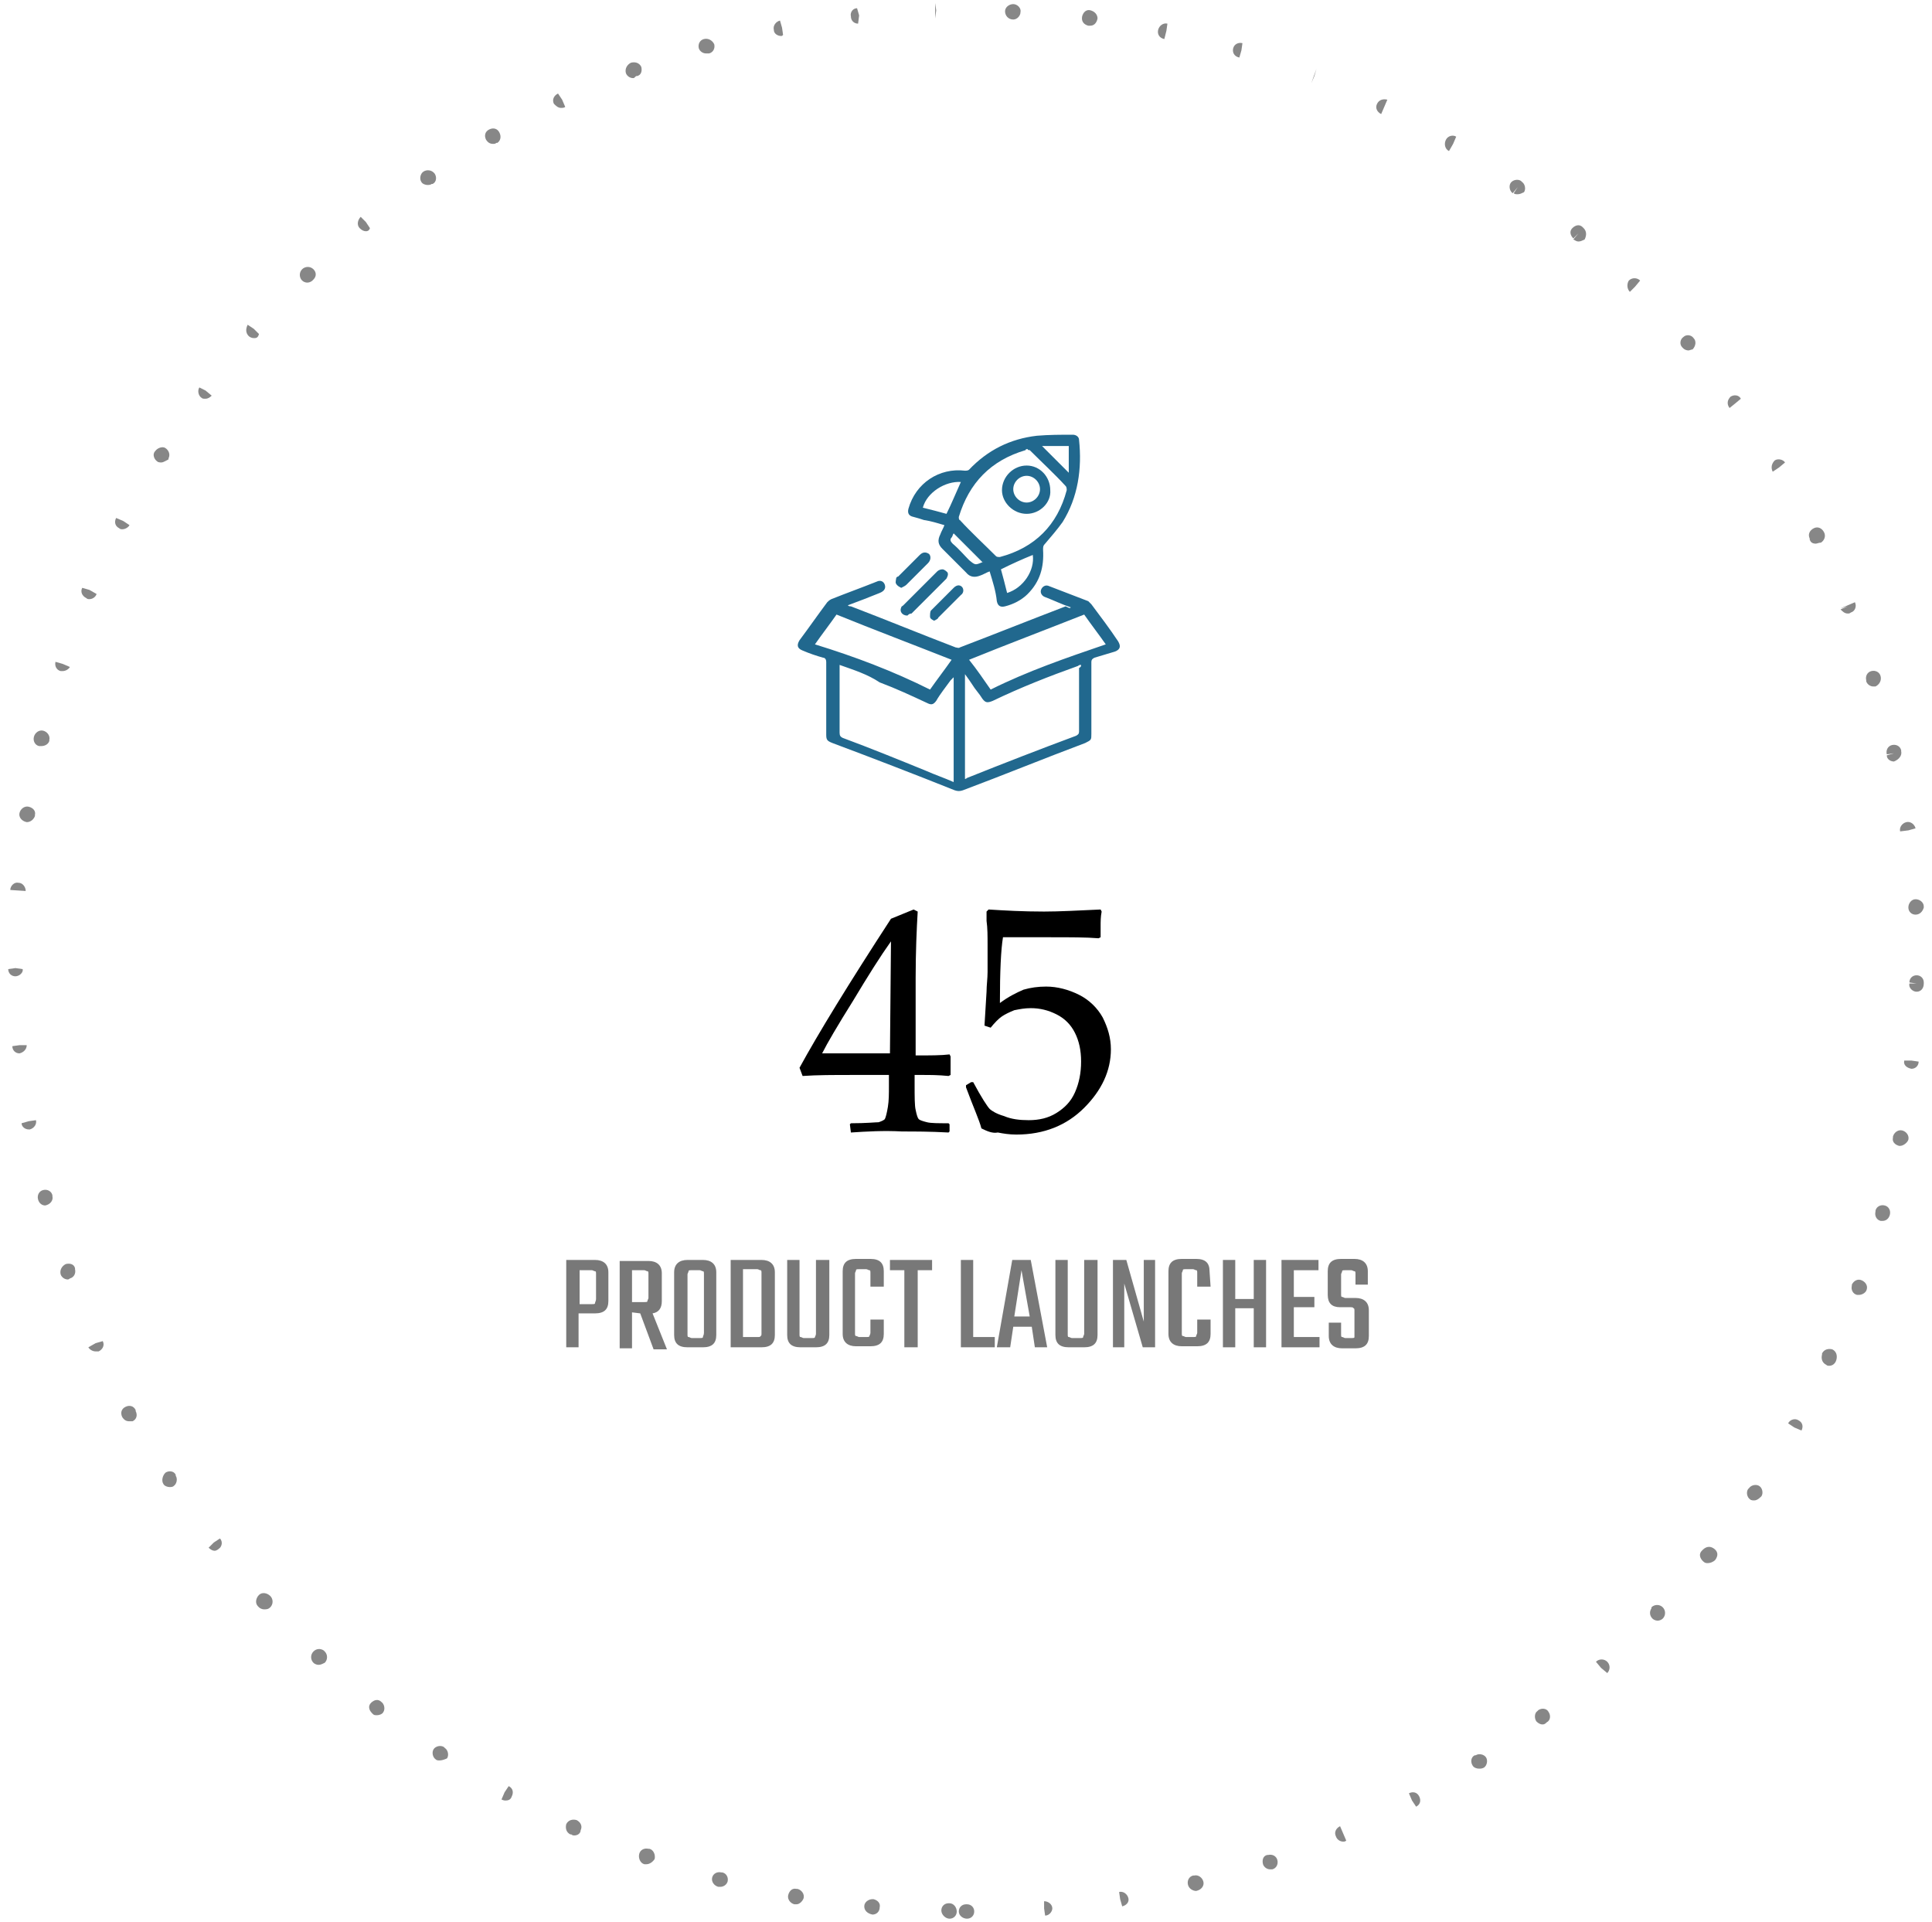 <?xml version="1.0" encoding="utf-8"?>
<!-- Generator: Adobe Illustrator 28.2.0, SVG Export Plug-In . SVG Version: 6.00 Build 0)  -->
<svg version="1.1" id="Layer_1" xmlns="http://www.w3.org/2000/svg" xmlns:xlink="http://www.w3.org/1999/xlink" x="0px" y="0px"
	 viewBox="0 0 188 187" style="enable-background:new 0 0 188 187;" xml:space="preserve">
<style type="text/css">
	.st0{opacity:0.5;enable-background:new    ;}
	.st1{fill:#0F0F0F;}
	.st2{enable-background:new    ;}
	.st3{fill:#787878;}
	.st4{fill:#21688E;}
</style>
<g class="st0">
	<path class="st1" d="M94.1,186.7c-0.4,0-0.8-0.3-0.8-0.7s0.3-0.7,0.7-0.7h0.1c0.4,0,0.7,0.3,0.7,0.7S94.5,186.7,94.1,186.7z
		 M92.4,186.7L92.4,186.7c-0.4,0-0.8-0.4-0.8-0.8c0-0.4,0.3-0.7,0.7-0.7h0.1c0.4,0,0.7,0.4,0.7,0.8
		C93.1,186.4,92.8,186.7,92.4,186.7z M101.7,186.4l-0.1-0.7V185c0.4,0,0.8,0.3,0.8,0.7C102.4,186,102.1,186.4,101.7,186.4z
		 M84.9,186.3C84.9,186.3,84.8,186.3,84.9,186.3c-0.5-0.1-0.8-0.4-0.8-0.8c0-0.4,0.4-0.7,0.8-0.7H85c0.4,0.1,0.7,0.4,0.6,0.8
		C85.6,186,85.3,186.3,84.9,186.3z M109.2,185.5l-0.2-0.7l-0.1-0.7c0.4-0.1,0.8,0.2,0.9,0.6C109.9,185.1,109.6,185.4,109.2,185.5z
		 M77.5,185.3c-0.1,0-0.1,0-0.2,0c-0.4-0.1-0.7-0.5-0.6-0.9s0.4-0.7,0.8-0.6h0.1c0.4,0.1,0.7,0.5,0.6,0.9
		C78.1,185,77.8,185.3,77.5,185.3z M109,184.8L109,184.8L109,184.8z M116.4,184c-0.3,0-0.7-0.2-0.8-0.6c-0.1-0.4,0.1-0.8,0.5-0.9
		h0.1c0.4-0.1,0.8,0.2,0.9,0.6C117.2,183.5,116.9,183.9,116.4,184C116.5,184,116.5,184,116.4,184z M70.1,183.6c-0.1,0-0.1,0-0.2,0
		c-0.4-0.1-0.7-0.5-0.6-0.9s0.5-0.6,0.9-0.5h0.1c0.4,0.1,0.6,0.5,0.5,0.9C70.7,183.4,70.4,183.6,70.1,183.6z M123.6,181.9
		c-0.3,0-0.6-0.2-0.7-0.5c-0.1-0.4,0-0.8,0.4-0.9h0.1c0.4-0.1,0.8,0.1,0.9,0.5s-0.1,0.8-0.5,0.9
		C123.8,181.9,123.7,181.9,123.6,181.9z M62.9,181.4c-0.1,0-0.2,0-0.2,0c-0.4-0.1-0.6-0.6-0.5-1s0.5-0.6,0.9-0.5h0.1
		c0.4,0.1,0.6,0.6,0.5,1C63.5,181.2,63.2,181.4,62.9,181.4z M130.7,179.2c-0.3,0-0.6-0.2-0.7-0.5c-0.2-0.4,0-0.8,0.4-1l0.3,0.7
		l-0.3-0.7l0.6,1.4C130.9,179.2,130.8,179.2,130.7,179.2z M55.9,178.6c-0.1,0-0.2,0-0.3-0.1h-0.1c-0.4-0.2-0.5-0.6-0.4-1
		c0.2-0.4,0.6-0.5,1-0.4l-0.3,0.7l0.3-0.7c0.4,0.2,0.6,0.6,0.4,1C56.5,178.4,56.2,178.6,55.9,178.6z M137.8,175.8l-0.4-0.6l-0.3-0.7
		c0.4-0.2,0.8-0.1,1,0.3C138.3,175.2,138.2,175.6,137.8,175.8z M49.2,175.2c-0.1,0-0.2,0-0.4-0.1l0.3-0.7l0.4-0.6l-0.4,0.6l0.4-0.6
		c0.4,0.2,0.5,0.6,0.3,1C49.7,175.1,49.5,175.2,49.2,175.2z M137.4,175.2L137.4,175.2L137.4,175.2z M143.9,172.1
		c-0.2,0-0.5-0.1-0.6-0.3c-0.2-0.3-0.2-0.8,0.2-1h0.1c0.3-0.2,0.8-0.1,1,0.2s0.1,0.8-0.2,1C144.2,172.1,144.1,172.1,143.9,172.1z
		 M42.8,171.3c-0.2,0-0.3,0-0.4-0.1c-0.3-0.2-0.4-0.7-0.2-1s0.7-0.4,1-0.2l0.1,0.1c0.3,0.2,0.4,0.7,0.2,1
		C43.3,171.2,43,171.3,42.8,171.3z M150.1,167.8c-0.2,0-0.4-0.1-0.6-0.3c-0.2-0.3-0.2-0.8,0.1-1l0.1-0.1c0.3-0.2,0.8-0.2,1,0.2
		c0.2,0.3,0.2,0.8-0.2,1C150.4,167.7,150.3,167.8,150.1,167.8z M36.7,166.9c-0.2,0-0.3,0-0.4-0.1l-0.1-0.1c-0.3-0.3-0.4-0.7-0.1-1
		c0.3-0.3,0.7-0.4,1-0.1l-0.5,0.6l0.5-0.6c0.3,0.2,0.4,0.7,0.2,1C37.2,166.8,36.9,166.9,36.7,166.9z M156.4,162.8l-0.6-0.5l-0.5-0.6
		c0.3-0.3,0.8-0.3,1.1,0S156.7,162.5,156.4,162.8z M155.9,162.3L155.9,162.3L155.9,162.3z M31,162c-0.2,0-0.4-0.1-0.5-0.2
		c-0.3-0.3-0.3-0.8,0-1.1s0.7-0.3,1-0.1l0.1,0.1c0.3,0.3,0.3,0.8,0,1.1C31.4,161.9,31.2,162,31,162z M161.3,157.7
		c-0.2,0-0.4-0.1-0.5-0.2c-0.3-0.3-0.3-0.7-0.1-1v-0.1c0.3-0.3,0.8-0.3,1.1,0s0.3,0.8,0,1.1C161.7,157.6,161.5,157.7,161.3,157.7z
		 M25.7,156.6c-0.2,0-0.4-0.1-0.5-0.2l-0.1-0.1c-0.3-0.3-0.2-0.8,0.1-1.1c0.3-0.3,0.8-0.2,1.1,0.1l-0.6,0.5l0.6-0.5
		c0.3,0.3,0.3,0.8,0,1.1C26.1,156.6,25.9,156.6,25.7,156.6z M166.2,152.1c-0.2,0-0.3,0-0.5-0.2c-0.3-0.3-0.4-0.7-0.1-1l0.1-0.1
		c0.3-0.3,0.7-0.4,1.1-0.1s0.4,0.7,0.1,1.1C166.7,152,166.4,152.1,166.2,152.1z M20.9,150.9c-0.2,0-0.4-0.1-0.6-0.3l0.5-0.5l0.6-0.5
		l-0.6,0.5l0.6-0.4c0.3,0.3,0.2,0.8-0.1,1C21.2,150.8,21,150.9,20.9,150.9z M170.7,146c-0.1,0-0.3,0-0.4-0.1c-0.3-0.2-0.4-0.7-0.2-1
		l0.1-0.1c0.2-0.3,0.7-0.4,1-0.2s0.4,0.7,0.2,1C171.1,145.9,170.9,146,170.7,146z M16.5,144.7c-0.2,0-0.5-0.1-0.6-0.3
		c-0.2-0.3-0.1-0.8,0.2-1.1c0.3-0.2,0.8-0.2,1,0.2v0.1c0.2,0.3,0.1,0.8-0.2,1C16.8,144.7,16.6,144.7,16.5,144.7z M175.3,139.2
		l-0.7-0.3l-0.6-0.4c0.2-0.4,0.7-0.5,1-0.3C175.4,138.4,175.5,138.8,175.3,139.2z M174.6,138.9L174.6,138.9L174.6,138.9z
		 M12.6,138.3c-0.3,0-0.5-0.1-0.7-0.4c-0.2-0.4-0.1-0.8,0.3-1c0.4-0.2,0.8-0.1,1,0.3v0.1c0.2,0.4,0.1,0.8-0.3,1
		C12.9,138.3,12.7,138.3,12.6,138.3z M178,132.9c-0.1,0-0.2,0-0.3-0.1c-0.4-0.2-0.5-0.6-0.4-1v-0.1c0.2-0.4,0.6-0.5,1-0.4
		c0.4,0.2,0.5,0.6,0.4,1C178.6,132.7,178.3,132.9,178,132.9z M9.3,131.5c-0.3,0-0.6-0.2-0.7-0.4l0.7-0.4l0.7-0.3l-0.7,0.3l0.7-0.2
		c0.2,0.4,0,0.8-0.4,1C9.5,131.5,9.4,131.5,9.3,131.5z M180.9,126c-0.1,0-0.2,0-0.2,0c-0.4-0.1-0.6-0.5-0.5-0.9V125
		c0.2-0.4,0.6-0.6,1-0.4s0.6,0.6,0.4,1C181.5,125.8,181.2,126,180.9,126z M6.6,124.5c-0.3,0-0.6-0.2-0.7-0.5c-0.1-0.4,0.1-0.8,0.5-1
		c0.4-0.1,0.8,0,0.9,0.4v0.1c0.1,0.4-0.1,0.8-0.5,0.9C6.7,124.5,6.6,124.5,6.6,124.5z M183.2,118.8c-0.1,0-0.1,0-0.2,0
		c-0.4-0.1-0.6-0.5-0.5-0.9v-0.1c0.1-0.4,0.5-0.6,0.9-0.5s0.6,0.5,0.5,0.9C183.8,118.6,183.5,118.8,183.2,118.8z M4.4,117.3
		c-0.3,0-0.6-0.2-0.7-0.6c-0.1-0.4,0.1-0.8,0.5-0.9s0.8,0.1,0.9,0.5v0.1C5.2,116.8,4.9,117.2,4.4,117.3
		C4.5,117.3,4.5,117.3,4.4,117.3z M184.9,111.5h-0.1c-0.4-0.1-0.7-0.4-0.6-0.8v-0.1c0.1-0.4,0.5-0.7,0.9-0.6s0.7,0.5,0.6,0.9
		C185.6,111.2,185.2,111.5,184.9,111.5z M2.8,109.9c-0.4,0-0.7-0.3-0.7-0.6l0.7-0.2l0.7-0.1l-0.7,0.1l0.7-0.1
		c0.1,0.4-0.2,0.8-0.6,0.9C2.9,109.9,2.9,109.9,2.8,109.9z M186,104C186,104,185.9,104,186,104c-0.5-0.1-0.8-0.4-0.7-0.8l0.7,0.1
		l-0.7-0.1h0.7l0.7,0.1C186.7,103.7,186.4,104,186,104z M1.9,102.5c-0.4,0-0.7-0.3-0.7-0.7l0.7-0.1l0.7-0.1l-0.7,0.1h0.7
		C2.6,102.1,2.3,102.4,1.9,102.5L1.9,102.5z M186.5,96.5L186.5,96.5c-0.4,0-0.8-0.4-0.7-0.8h0.7l-0.7-0.1c0-0.4,0.3-0.7,0.7-0.7
		s0.7,0.3,0.7,0.7v0.1C187.2,96.2,186.9,96.5,186.5,96.5z M1.5,95c-0.4,0-0.7-0.3-0.7-0.7l0.7-0.1l0.7,0.1C2.3,94.6,1.9,95,1.5,95
		L1.5,95z M186.4,89c-0.4,0-0.7-0.3-0.7-0.7h0.7h-0.7c0-0.4,0.3-0.8,0.7-0.8s0.8,0.3,0.8,0.7v0.1C187.1,88.7,186.8,89,186.4,89
		L186.4,89z M2.5,86.7L1,86.6c0-0.4,0.4-0.8,0.8-0.7C2.2,85.9,2.5,86.3,2.5,86.7l-0.7-0.1L2.5,86.7z M184.9,80.9l0.7-0.1L184.9,80.9
		c-0.1-0.4,0.2-0.8,0.6-0.9c0.4-0.1,0.8,0.2,0.9,0.6l-0.7,0.2L184.9,80.9z M2.6,80L2.6,80c-0.5-0.1-0.8-0.5-0.7-0.9s0.5-0.7,0.9-0.6
		s0.7,0.4,0.6,0.8v0.1C3.3,79.7,3,80,2.6,80z M184.3,74.1c-0.3,0-0.7-0.2-0.7-0.6l0.7-0.2l-0.7,0.1c-0.1-0.4,0.1-0.8,0.5-0.9
		s0.8,0.1,0.9,0.5v0.1C185.1,73.5,184.8,73.9,184.3,74.1C184.4,74.1,184.4,74.1,184.3,74.1z M4,72.6c-0.1,0-0.1,0-0.2,0
		c-0.4-0.1-0.6-0.5-0.5-0.9c0.1-0.4,0.5-0.7,0.9-0.6s0.7,0.5,0.6,0.9v0.1C4.7,72.4,4.4,72.6,4,72.6z M182.3,66.8
		c-0.3,0-0.6-0.2-0.7-0.5v-0.1c-0.1-0.4,0.1-0.8,0.5-0.9s0.8,0.1,0.9,0.5c0.1,0.4-0.1,0.8-0.5,1C182.5,66.8,182.4,66.8,182.3,66.8z
		 M6.1,65.3c-0.1,0-0.2,0-0.2,0c-0.4-0.1-0.6-0.5-0.5-0.9l0.7,0.2l0.7,0.3C6.7,65.1,6.4,65.3,6.1,65.3z M179.8,59.7
		c-0.3,0-0.5-0.2-0.7-0.4l0.7-0.3l-0.7,0.2l1.4-0.6c0.2,0.4,0,0.9-0.4,1C180,59.7,179.9,59.7,179.8,59.7z M8.7,58.3
		c-0.1,0-0.2,0-0.3-0.1C8,58,7.8,57.6,8,57.2l0.7,0.2l0.7,0.4C9.3,58.1,9,58.3,8.7,58.3z M176.7,52.9c-0.3,0-0.5-0.1-0.6-0.4v-0.1
		c-0.2-0.4,0-0.8,0.4-1s0.8,0,1,0.4s0,0.8-0.3,1C177,52.8,176.8,52.9,176.7,52.9z M11.9,51.5c-0.1,0-0.2,0-0.3-0.1
		c-0.4-0.2-0.5-0.6-0.3-1l0.7,0.3l0.6,0.4C12.5,51.3,12.2,51.5,11.9,51.5z M172.5,45.9l0.6-0.4L172.5,45.9c-0.2-0.4-0.1-0.8,0.2-1.1
		c0.3-0.2,0.8-0.1,1,0.2l-0.6,0.5L172.5,45.9z M15.7,45c-0.1,0-0.3,0-0.4-0.1c-0.3-0.2-0.5-0.7-0.2-1c0.2-0.3,0.7-0.5,1-0.3
		c0.3,0.2,0.5,0.6,0.3,1v0.1C16.2,44.8,15.9,45,15.7,45z M168.3,39.7l0.6-0.4L168.3,39.7c-0.3-0.4-0.2-0.8,0.1-1.1
		c0.3-0.2,0.8-0.2,1,0.2l-0.6,0.5L168.3,39.7z M20,38.8c-0.2,0-0.3,0-0.4-0.1c-0.3-0.2-0.4-0.7-0.2-1L20,38l0.6,0.5
		C20.4,38.7,20.2,38.8,20,38.8z M164.3,34.1c-0.2,0-0.4-0.1-0.5-0.2l-0.1-0.1c-0.3-0.3-0.2-0.8,0.1-1c0.3-0.3,0.8-0.2,1,0.1
		c0.3,0.3,0.2,0.8-0.1,1.1C164.6,34,164.4,34.1,164.3,34.1z M24.7,32.9c-0.2,0-0.4-0.1-0.5-0.2c-0.3-0.3-0.3-0.7-0.1-1.1l0.6,0.4
		l0.5,0.5C25.1,32.9,24.9,32.9,24.7,32.9z M158.6,28.4l0.5-0.5L158.6,28.4c-0.3-0.3-0.3-0.8-0.1-1.1c0.3-0.3,0.8-0.3,1.1,0l-0.5,0.6
		L158.6,28.4z M29.9,27.5c-0.2,0-0.4-0.1-0.5-0.2c-0.3-0.3-0.3-0.8,0-1.1c0.3-0.3,0.8-0.3,1.1,0c0.3,0.3,0.3,0.7,0,1l-0.1,0.1
		C30.3,27.4,30.1,27.5,29.9,27.5z M153.6,23.5c-0.2,0-0.3-0.1-0.5-0.2l0.5-0.6l-0.5,0.5c-0.3-0.3-0.4-0.7-0.1-1
		c0.3-0.3,0.7-0.4,1-0.1l0.1,0.1c0.3,0.3,0.3,0.7,0.1,1.1C154,23.4,153.8,23.5,153.6,23.5z M35.6,22.5c-0.2,0-0.4-0.1-0.6-0.3
		c-0.3-0.3-0.2-0.8,0.1-1.1l0.5,0.5l0.4,0.6C35.9,22.5,35.7,22.5,35.6,22.5z M147.7,18.9c-0.2,0-0.3,0-0.4-0.1l0.4-0.6l-0.5,0.6
		c-0.3-0.2-0.4-0.7-0.2-1s0.7-0.4,1-0.2l0.1,0.1c0.3,0.2,0.4,0.7,0.2,1C148.1,18.8,147.9,18.9,147.7,18.9z M41.6,18
		c-0.2,0-0.5-0.1-0.6-0.3c-0.2-0.3-0.1-0.8,0.2-1s0.8-0.2,1.1,0.2c0.2,0.3,0.2,0.8-0.2,1H42C41.9,18,41.7,18,41.6,18z M141,14.7
		l0.4-0.6L141,14.7c-0.4-0.2-0.5-0.7-0.3-1.1c0.2-0.4,0.7-0.5,1-0.3l-0.3,0.7L141,14.7z M48,14c-0.3,0-0.5-0.1-0.7-0.4
		c-0.2-0.4-0.1-0.8,0.3-1c0.4-0.2,0.8-0.1,1,0.3c0.2,0.4,0.1,0.8-0.2,1h-0.1C48.2,14,48.1,14,48,14z M134.4,11.1l0.3-0.7L134.4,11.1
		c-0.4-0.2-0.6-0.6-0.4-1c0.2-0.4,0.6-0.5,1-0.4l-0.3,0.7L134.4,11.1z M54.6,10.5c-0.3,0-0.5-0.2-0.7-0.4c-0.2-0.4,0-0.8,0.4-1
		l0.4,0.6l0.3,0.7C54.9,10.5,54.7,10.5,54.6,10.5z M127.6,8.1l0.3-0.7L127.6,8.1l0.5-1.4l-0.2,0.7L127.6,8.1z M61.6,7.6
		c-0.3,0-0.6-0.2-0.7-0.5c-0.1-0.4,0.1-0.8,0.5-1c0.4-0.1,0.8,0,1,0.4c0.1,0.4,0,0.8-0.4,0.9h-0.1C61.7,7.6,61.7,7.6,61.6,7.6z
		 M120.6,5.6l0.2-0.7L120.6,5.6c-0.5-0.1-0.7-0.5-0.6-0.9s0.5-0.6,0.9-0.5l-0.1,0.7L120.6,5.6z M68.7,5.2c-0.3,0-0.6-0.2-0.7-0.5
		c-0.1-0.4,0.1-0.8,0.5-0.9c0.4-0.1,0.8,0.1,1,0.5c0.1,0.4-0.1,0.8-0.5,0.9h-0.1C68.9,5.2,68.8,5.2,68.7,5.2z M113.3,3.8l0.2-0.7
		L113.3,3.8c-0.5-0.1-0.7-0.5-0.6-0.9s0.5-0.7,0.9-0.6L113.5,3L113.3,3.8z M76,3.5c-0.3,0-0.7-0.2-0.7-0.6c-0.1-0.4,0.2-0.8,0.6-0.9
		l0.2,0.7l0.1,0.7C76.1,3.5,76.1,3.5,76,3.5z M106.1,2.5C106,2.5,106,2.5,106.1,2.5c-0.1,0-0.2,0-0.2,0c-0.4-0.1-0.7-0.4-0.6-0.9
		c0.1-0.4,0.4-0.7,0.8-0.6s0.7,0.4,0.7,0.8C106.7,2.3,106.4,2.5,106.1,2.5z M83.5,2.3c-0.4,0-0.7-0.3-0.7-0.7
		c-0.1-0.4,0.2-0.8,0.6-0.8l0.2,0.7L83.5,2.3L83.5,2.3z M98.6,1.9L98.6,1.9L98.6,1.9c-0.5,0-0.8-0.4-0.8-0.8s0.4-0.7,0.8-0.7
		s0.8,0.4,0.7,0.8C99.3,1.5,99,1.9,98.6,1.9z M91,1.8V0.3L91.1,1L91,1.8z"/>
</g>
<g class="st2">
	<path d="M82.8,110.2L82.8,110.2l-0.1-0.8l0.1-0.1c1.5,0,2.4-0.1,2.7-0.1c0.3-0.1,0.5-0.2,0.6-0.3c0.1-0.2,0.2-0.6,0.3-1.2
		c0.1-0.6,0.1-1.3,0.1-2v-1.1h-3.4c-2,0-3.6,0-5,0.1l-0.3-0.8c1.8-3.3,4.8-8.2,8.9-14.5l2.2-0.9l0.4,0.2c-0.1,1.7-0.2,3.9-0.2,6.5
		v4.3v3.2c1.4,0,2.5,0,3.3-0.1l0.1,0.2c0,0.4,0,0.7,0,0.8c0,0.3,0,0.7,0,1l-0.2,0.1c-1-0.1-1.8-0.1-2.5-0.1H89v1c0,1.1,0,2,0.1,2.4
		c0.1,0.5,0.2,0.8,0.3,0.9c0.1,0.1,0.4,0.2,0.8,0.3s1.1,0.1,2.1,0.1l0.1,0.1v0.7l-0.1,0.1c-1.8-0.1-3.3-0.1-4.5-0.1
		C86,110,84.3,110.1,82.8,110.2z M80,102.5h6.6l0.1-10.9c-1,1.4-2.2,3.3-3.7,5.8C81.5,99.8,80.5,101.5,80,102.5z"/>
	<path d="M95.5,109.8c-0.2-0.8-0.8-2.1-1.5-4v-0.2l0.5-0.3h0.2c0.8,1.5,1.4,2.4,1.6,2.6s0.7,0.5,1.4,0.7c0.7,0.3,1.5,0.4,2.4,0.4
		c1,0,1.9-0.2,2.7-0.7s1.4-1.1,1.8-2s0.6-1.9,0.6-3s-0.2-2-0.6-2.8s-1-1.4-1.8-1.8s-1.6-0.6-2.5-0.6c-0.6,0-1.1,0.1-1.6,0.2
		c-0.5,0.2-0.9,0.4-1.2,0.6c-0.3,0.2-0.7,0.6-1.1,1.1l-0.6-0.2l0.2-3.3c0-0.6,0.1-1.3,0.1-1.9v-2.7c0-0.8,0-1.6-0.1-2.3
		c0-0.5,0-0.8,0-0.9l0.2-0.2c1.6,0.1,3.3,0.2,5.4,0.2c1.5,0,3.3-0.1,5.5-0.2l0.1,0.2c-0.1,0.5-0.1,1-0.1,1.4c0,0.2,0,0.6,0,1.1
		l-0.2,0.1c-1.2-0.1-2.7-0.1-4.7-0.1c-2.7,0-4.2,0-4.6,0c-0.2,1.2-0.3,3.3-0.3,6.4c0.8-0.6,1.6-1,2.3-1.3c0.7-0.2,1.4-0.3,2.2-0.3
		c1.1,0,2.2,0.3,3.2,0.8s1.8,1.3,2.3,2.2c0.5,1,0.8,2,0.8,3.1c0,2.1-0.9,4-2.6,5.7s-3.9,2.6-6.6,2.6c-0.7,0-1.3-0.1-1.8-0.2
		C96.6,110.3,96.1,110.1,95.5,109.8z"/>
</g>
<g class="st2">
	<path class="st3" d="M55.1,122.6h2.8c0.8,0,1.3,0.4,1.3,1.2v2.8c0,0.8-0.4,1.2-1.3,1.2h-1.6v3.3h-1.2V122.6z M58,126.4V124
		c0-0.2,0-0.3-0.1-0.3s-0.2-0.1-0.3-0.1h-1.2v3.3h1.2c0.2,0,0.3,0,0.3-0.1C57.9,126.7,58,126.6,58,126.4z"/>
	<path class="st3" d="M61.5,127.7v3.5h-1.2v-8.5h2.8c0.8,0,1.3,0.4,1.3,1.2v2.7c0,0.7-0.3,1.1-0.9,1.2l1.4,3.5h-1.3l-1.3-3.5
		L61.5,127.7L61.5,127.7z M61.5,123.6v3.1h1.2c0.2,0,0.3,0,0.3-0.1s0.1-0.2,0.1-0.3V124c0-0.2,0-0.3-0.1-0.3s-0.2-0.1-0.3-0.1H61.5z
		"/>
	<path class="st3" d="M66.9,122.6h1.5c0.8,0,1.3,0.4,1.3,1.2v6.1c0,0.8-0.4,1.2-1.3,1.2h-1.5c-0.9,0-1.3-0.4-1.3-1.2v-6.1
		C65.6,123,66.1,122.6,66.9,122.6z M68.5,129.7V124c0-0.2,0-0.3-0.1-0.3s-0.2-0.1-0.3-0.1h-0.8c-0.2,0-0.3,0-0.3,0.1
		s-0.1,0.2-0.1,0.3v5.8c0,0.2,0,0.3,0.1,0.3s0.2,0.1,0.3,0.1h0.8c0.2,0,0.3,0,0.3-0.1S68.5,129.9,68.5,129.7z"/>
	<path class="st3" d="M71.1,122.6h3c0.8,0,1.3,0.4,1.3,1.2v6.1c0,0.8-0.4,1.2-1.3,1.2h-3V122.6z M74.1,129.7v-5.8
		c0-0.2,0-0.3-0.1-0.3s-0.2-0.1-0.3-0.1h-1.4v6.6h1.4c0.2,0,0.3,0,0.3-0.1C74.1,130,74.1,129.9,74.1,129.7z"/>
	<path class="st3" d="M79.5,122.6h1.2v7.3c0,0.8-0.4,1.2-1.3,1.2h-1.5c-0.9,0-1.3-0.4-1.3-1.2v-7.3h1.2v7.2c0,0.2,0,0.3,0.1,0.3
		s0.2,0.1,0.3,0.1H79c0.2,0,0.3,0,0.3-0.1c0,0,0.1-0.2,0.1-0.3v-7.2H79.5z"/>
	<path class="st3" d="M86,125.2h-1.3v-1.3c0-0.2,0-0.3-0.1-0.3s-0.2-0.1-0.3-0.1h-0.7c-0.2,0-0.3,0-0.3,0.1s-0.1,0.2-0.1,0.3v5.8
		c0,0.2,0,0.3,0.1,0.3s0.2,0.1,0.3,0.1h0.7c0.2,0,0.3,0,0.3-0.1c0,0,0.1-0.2,0.1-0.3v-1.3H86v1.4c0,0.8-0.4,1.2-1.3,1.2h-1.4
		c-0.8,0-1.3-0.4-1.3-1.2v-6.1c0-0.8,0.4-1.2,1.3-1.2h1.4c0.9,0,1.3,0.4,1.3,1.2V125.2z"/>
	<path class="st3" d="M90.7,122.6v1h-1.4v7.5H88v-7.5h-1.4v-1C86.6,122.6,90.7,122.6,90.7,122.6z"/>
	<path class="st3" d="M94.7,130.1h2.1v1h-3.3v-8.5h1.2C94.7,122.6,94.7,130.1,94.7,130.1z"/>
	<path class="st3" d="M100.7,131.1l-0.3-2h-1.8l-0.3,2H97l1.5-8.5h1.8l1.6,8.5H100.7z M98.7,128.1h1.5l-0.8-4.5L98.7,128.1z"/>
	<path class="st3" d="M105.6,122.6h1.2v7.3c0,0.8-0.4,1.2-1.3,1.2H104c-0.9,0-1.3-0.4-1.3-1.2v-7.3h1.2v7.2c0,0.2,0,0.3,0.1,0.3
		s0.2,0.1,0.3,0.1h0.8c0.2,0,0.3,0,0.3-0.1s0.1-0.2,0.1-0.3v-7.2H105.6z"/>
	<path class="st3" d="M111.3,122.6h1.1v8.5h-1.2l-1.8-6.2v6.2h-1.1v-8.5h1.3l1.7,6V122.6z"/>
	<path class="st3" d="M117.8,125.2h-1.3v-1.3c0-0.2,0-0.3-0.1-0.3s-0.2-0.1-0.3-0.1h-0.7c-0.2,0-0.3,0-0.3,0.1s-0.1,0.2-0.1,0.3v5.8
		c0,0.2,0,0.3,0.1,0.3s0.2,0.1,0.3,0.1h0.7c0.2,0,0.3,0,0.3-0.1s0.1-0.2,0.1-0.3v-1.3h1.3v1.4c0,0.8-0.4,1.2-1.3,1.2H115
		c-0.8,0-1.3-0.4-1.3-1.2v-6.1c0-0.8,0.4-1.2,1.3-1.2h1.4c0.9,0,1.3,0.4,1.3,1.2L117.8,125.2L117.8,125.2z"/>
	<path class="st3" d="M122,122.6h1.2v8.5H122v-3.8h-1.8v3.8H119v-8.5h1.2v3.8h1.8V122.6z"/>
	<path class="st3" d="M125.9,130.1h2.5v1h-3.7v-8.5h3.6v1h-2.4v2.6h2v1h-2V130.1z"/>
	<path class="st3" d="M131.8,129.7v-2.1c0-0.2,0-0.3-0.1-0.3c0-0.1-0.2-0.1-0.3-0.1h-1c-0.8,0-1.2-0.4-1.2-1.2v-2.3
		c0-0.8,0.4-1.2,1.3-1.2h1.3c0.8,0,1.3,0.4,1.3,1.2v1.3h-1.2v-1c0-0.2,0-0.3-0.1-0.3s-0.2-0.1-0.3-0.1h-0.6c-0.2,0-0.3,0-0.3,0.1
		s-0.1,0.2-0.1,0.3v1.9c0,0.2,0,0.3,0.1,0.3s0.2,0.1,0.3,0.1h1c0.8,0,1.3,0.4,1.3,1.2v2.5c0,0.8-0.4,1.2-1.3,1.2h-1.3
		c-0.8,0-1.3-0.4-1.3-1.2v-1.3h1.2v1.1c0,0.2,0,0.3,0.1,0.3s0.2,0.1,0.3,0.1h0.6c0.2,0,0.3,0,0.3-0.1S131.8,129.9,131.8,129.7z"/>
</g>
<g>
	<g>
		<path class="st4" d="M104.2,59.1c-0.9-0.3-1.7-0.7-2.5-1c-0.3-0.1-0.5-0.4-0.4-0.7s0.4-0.5,0.7-0.4c1.3,0.5,2.6,1,3.9,1.5
			c0.1,0.1,0.2,0.2,0.3,0.3c0.9,1.2,1.8,2.4,2.6,3.6c0.3,0.5,0.2,0.8-0.3,1c-0.7,0.2-1.3,0.4-2,0.6c-0.2,0.1-0.3,0.2-0.3,0.4
			c0,2.3,0,4.7,0,7c0,0.6,0,0.6-0.6,0.9c-4,1.5-7.9,3.1-11.9,4.6c-0.3,0.1-0.5,0.1-0.8,0c-4-1.6-7.9-3.1-11.9-4.6
			c-0.5-0.2-0.6-0.3-0.6-0.8c0-2.4,0-4.7,0-7.1c0-0.2-0.1-0.4-0.3-0.4c-0.7-0.2-1.3-0.4-2-0.7c-0.5-0.2-0.6-0.5-0.3-1
			c0.9-1.2,1.8-2.5,2.7-3.7c0.1-0.1,0.2-0.2,0.4-0.3c1.5-0.6,2.9-1.1,4.4-1.7c0.4-0.2,0.7,0,0.8,0.3c0.1,0.3,0,0.6-0.5,0.8
			c-1,0.4-2,0.8-3.1,1.2c0.1,0.1,0.2,0.1,0.3,0.1c3.4,1.3,6.8,2.7,10.2,4c0.1,0,0.3,0.1,0.4,0c3.4-1.3,6.9-2.7,10.3-4
			C104.1,59.2,104.1,59.2,104.2,59.1z M81.7,64.7c0,0.2,0,0.3,0,0.4c0,2.1,0,4.1,0,6.2c0,0.3,0.1,0.4,0.3,0.5c2.7,1,5.4,2.1,8.1,3.2
			c0.9,0.4,1.8,0.7,2.7,1.1c0-3.4,0-6.8,0-10.2c-0.1,0.1-0.2,0.2-0.3,0.3c-0.5,0.7-1,1.3-1.4,2c-0.3,0.4-0.5,0.4-0.9,0.2
			c-1.5-0.7-3-1.4-4.6-2C84.4,65.6,83.1,65.2,81.7,64.7z M105.2,64.7c-0.1,0-0.2,0-0.3,0.1c-2.8,1-5.6,2.1-8.3,3.4
			c-0.5,0.2-0.7,0.2-1-0.2c-0.3-0.5-0.7-0.9-1-1.4c-0.2-0.3-0.4-0.6-0.7-1c0,3.5,0,6.8,0,10.2c0.1,0,0.2-0.1,0.2-0.1
			c3.5-1.4,7.1-2.8,10.6-4.1c0.2-0.1,0.3-0.2,0.3-0.4c0-2.1,0-4.1,0-6.2C105.2,64.9,105.2,64.8,105.2,64.7z M79.3,62.7
			c3.9,1.2,7.6,2.6,11.2,4.4c0.7-1,1.4-1.9,2.1-2.9c-3.8-1.5-7.5-2.9-11.2-4.4C80.7,60.8,80,61.7,79.3,62.7z M96.4,67.1
			c3.6-1.8,7.4-3.1,11.2-4.4c-0.7-1-1.4-1.9-2.1-2.9c-3.8,1.5-7.5,2.9-11.2,4.4C95.1,65.2,95.7,66.1,96.4,67.1z"/>
	</g>
	<g>
		<path class="st4" d="M96.3,55.6c-0.3,0.1-0.6,0.3-0.9,0.4c-0.5,0.2-1,0.2-1.4-0.3c-0.8-0.8-1.5-1.5-2.3-2.3
			c-0.4-0.4-0.5-0.8-0.2-1.4c0.1-0.3,0.3-0.6,0.4-0.9c-0.7-0.2-1.3-0.4-2-0.5c-0.3-0.1-0.6-0.2-1-0.3c-0.5-0.1-0.6-0.4-0.5-0.8
			c0.7-2.5,3-4,5.5-3.7c0.1,0,0.3,0,0.4-0.1c1.8-1.9,4-3,6.6-3.3c1.2-0.1,2.3-0.1,3.5-0.1c0.3,0,0.6,0.2,0.6,0.5
			c0.3,2.8-0.1,5.6-1.6,8c-0.5,0.7-1.1,1.4-1.7,2.1c-0.2,0.2-0.2,0.3-0.2,0.6c0.1,1.7-0.3,3.1-1.5,4.3c-0.6,0.6-1.4,1-2.2,1.2
			c-0.4,0.1-0.7,0-0.8-0.5C96.9,57.5,96.6,56.6,96.3,55.6z M100,43.7c-0.1,0-0.2,0-0.2,0.1c-3.4,1-5.5,3.2-6.5,6.5
			c0,0.1,0,0.3,0.1,0.3c1.1,1.2,2.3,2.3,3.5,3.5c0.1,0.1,0.2,0.1,0.4,0.1c3.4-0.9,5.6-3.1,6.5-6.5c0-0.1,0-0.3-0.1-0.4
			c-1.1-1.2-2.3-2.3-3.5-3.5C100.1,43.8,100,43.8,100,43.7z M100.5,54c-1,0.4-2.1,0.9-3.1,1.4c0.2,0.7,0.4,1.5,0.6,2.3
			C99.6,57.2,100.7,55.5,100.5,54z M93.5,46.9c-1.5-0.1-3.3,1-3.7,2.5c0.8,0.2,1.6,0.4,2.3,0.6C92.6,49,93,48,93.5,46.9z
			 M101.4,43.4c0.9,0.9,1.8,1.8,2.6,2.6c0-0.9,0-1.8,0-2.6C103.2,43.4,102.3,43.4,101.4,43.4z M95.6,54.7c-0.9-0.9-1.9-1.9-2.8-2.8
			c-0.1,0.1-0.1,0.3-0.2,0.4c-0.2,0.2-0.1,0.4,0.1,0.6c0.6,0.5,1.1,1.1,1.6,1.6C94.9,55,94.9,55,95.6,54.7
			C95.7,54.7,95.7,54.6,95.6,54.7z"/>
	</g>
	<g>
		<path class="st4" d="M88.3,59.9c-0.5,0-0.8-0.4-0.6-0.8c0-0.1,0.1-0.1,0.2-0.2c1.1-1.1,2.2-2.2,3.3-3.3c0.1-0.1,0.3-0.2,0.5-0.2
			s0.4,0.2,0.5,0.3c0.1,0.2,0,0.4-0.1,0.6c-0.2,0.2-0.4,0.4-0.6,0.6c-0.9,0.9-1.8,1.8-2.8,2.8C88.5,59.7,88.4,59.8,88.3,59.9z"/>
	</g>
	<g>
		<path class="st4" d="M87.7,57.2c-0.2-0.1-0.4-0.2-0.5-0.4c-0.1-0.1,0-0.4,0-0.5s0.1-0.2,0.2-0.2c0.7-0.7,1.4-1.4,2.1-2.1
			c0.3-0.3,0.6-0.3,0.9-0.1c0.2,0.2,0.2,0.6-0.1,0.9c-0.7,0.7-1.4,1.4-2.1,2.1C88.1,57,87.9,57.1,87.7,57.2z"/>
	</g>
	<g>
		<path class="st4" d="M90.9,60.4c-0.2-0.1-0.4-0.2-0.4-0.4s0-0.5,0.1-0.6c0.4-0.4,0.8-0.8,1.2-1.2c0.3-0.3,0.7-0.7,1-1
			s0.6-0.3,0.8-0.1c0.2,0.2,0.2,0.6-0.1,0.8c-0.7,0.7-1.5,1.5-2.2,2.2C91.3,60.2,91.1,60.3,90.9,60.4z"/>
	</g>
	<g>
		<path class="st4" d="M99.9,50c-1.3,0-2.4-1.1-2.4-2.3c0-1.3,1.1-2.4,2.4-2.4s2.3,1.1,2.3,2.4C102.3,48.9,101.2,50,99.9,50z
			 M101.2,47.6c0-0.7-0.6-1.3-1.3-1.3c-0.7,0-1.3,0.6-1.3,1.3s0.6,1.3,1.3,1.3C100.6,48.9,101.2,48.3,101.2,47.6z"/>
	</g>
</g>
</svg>
